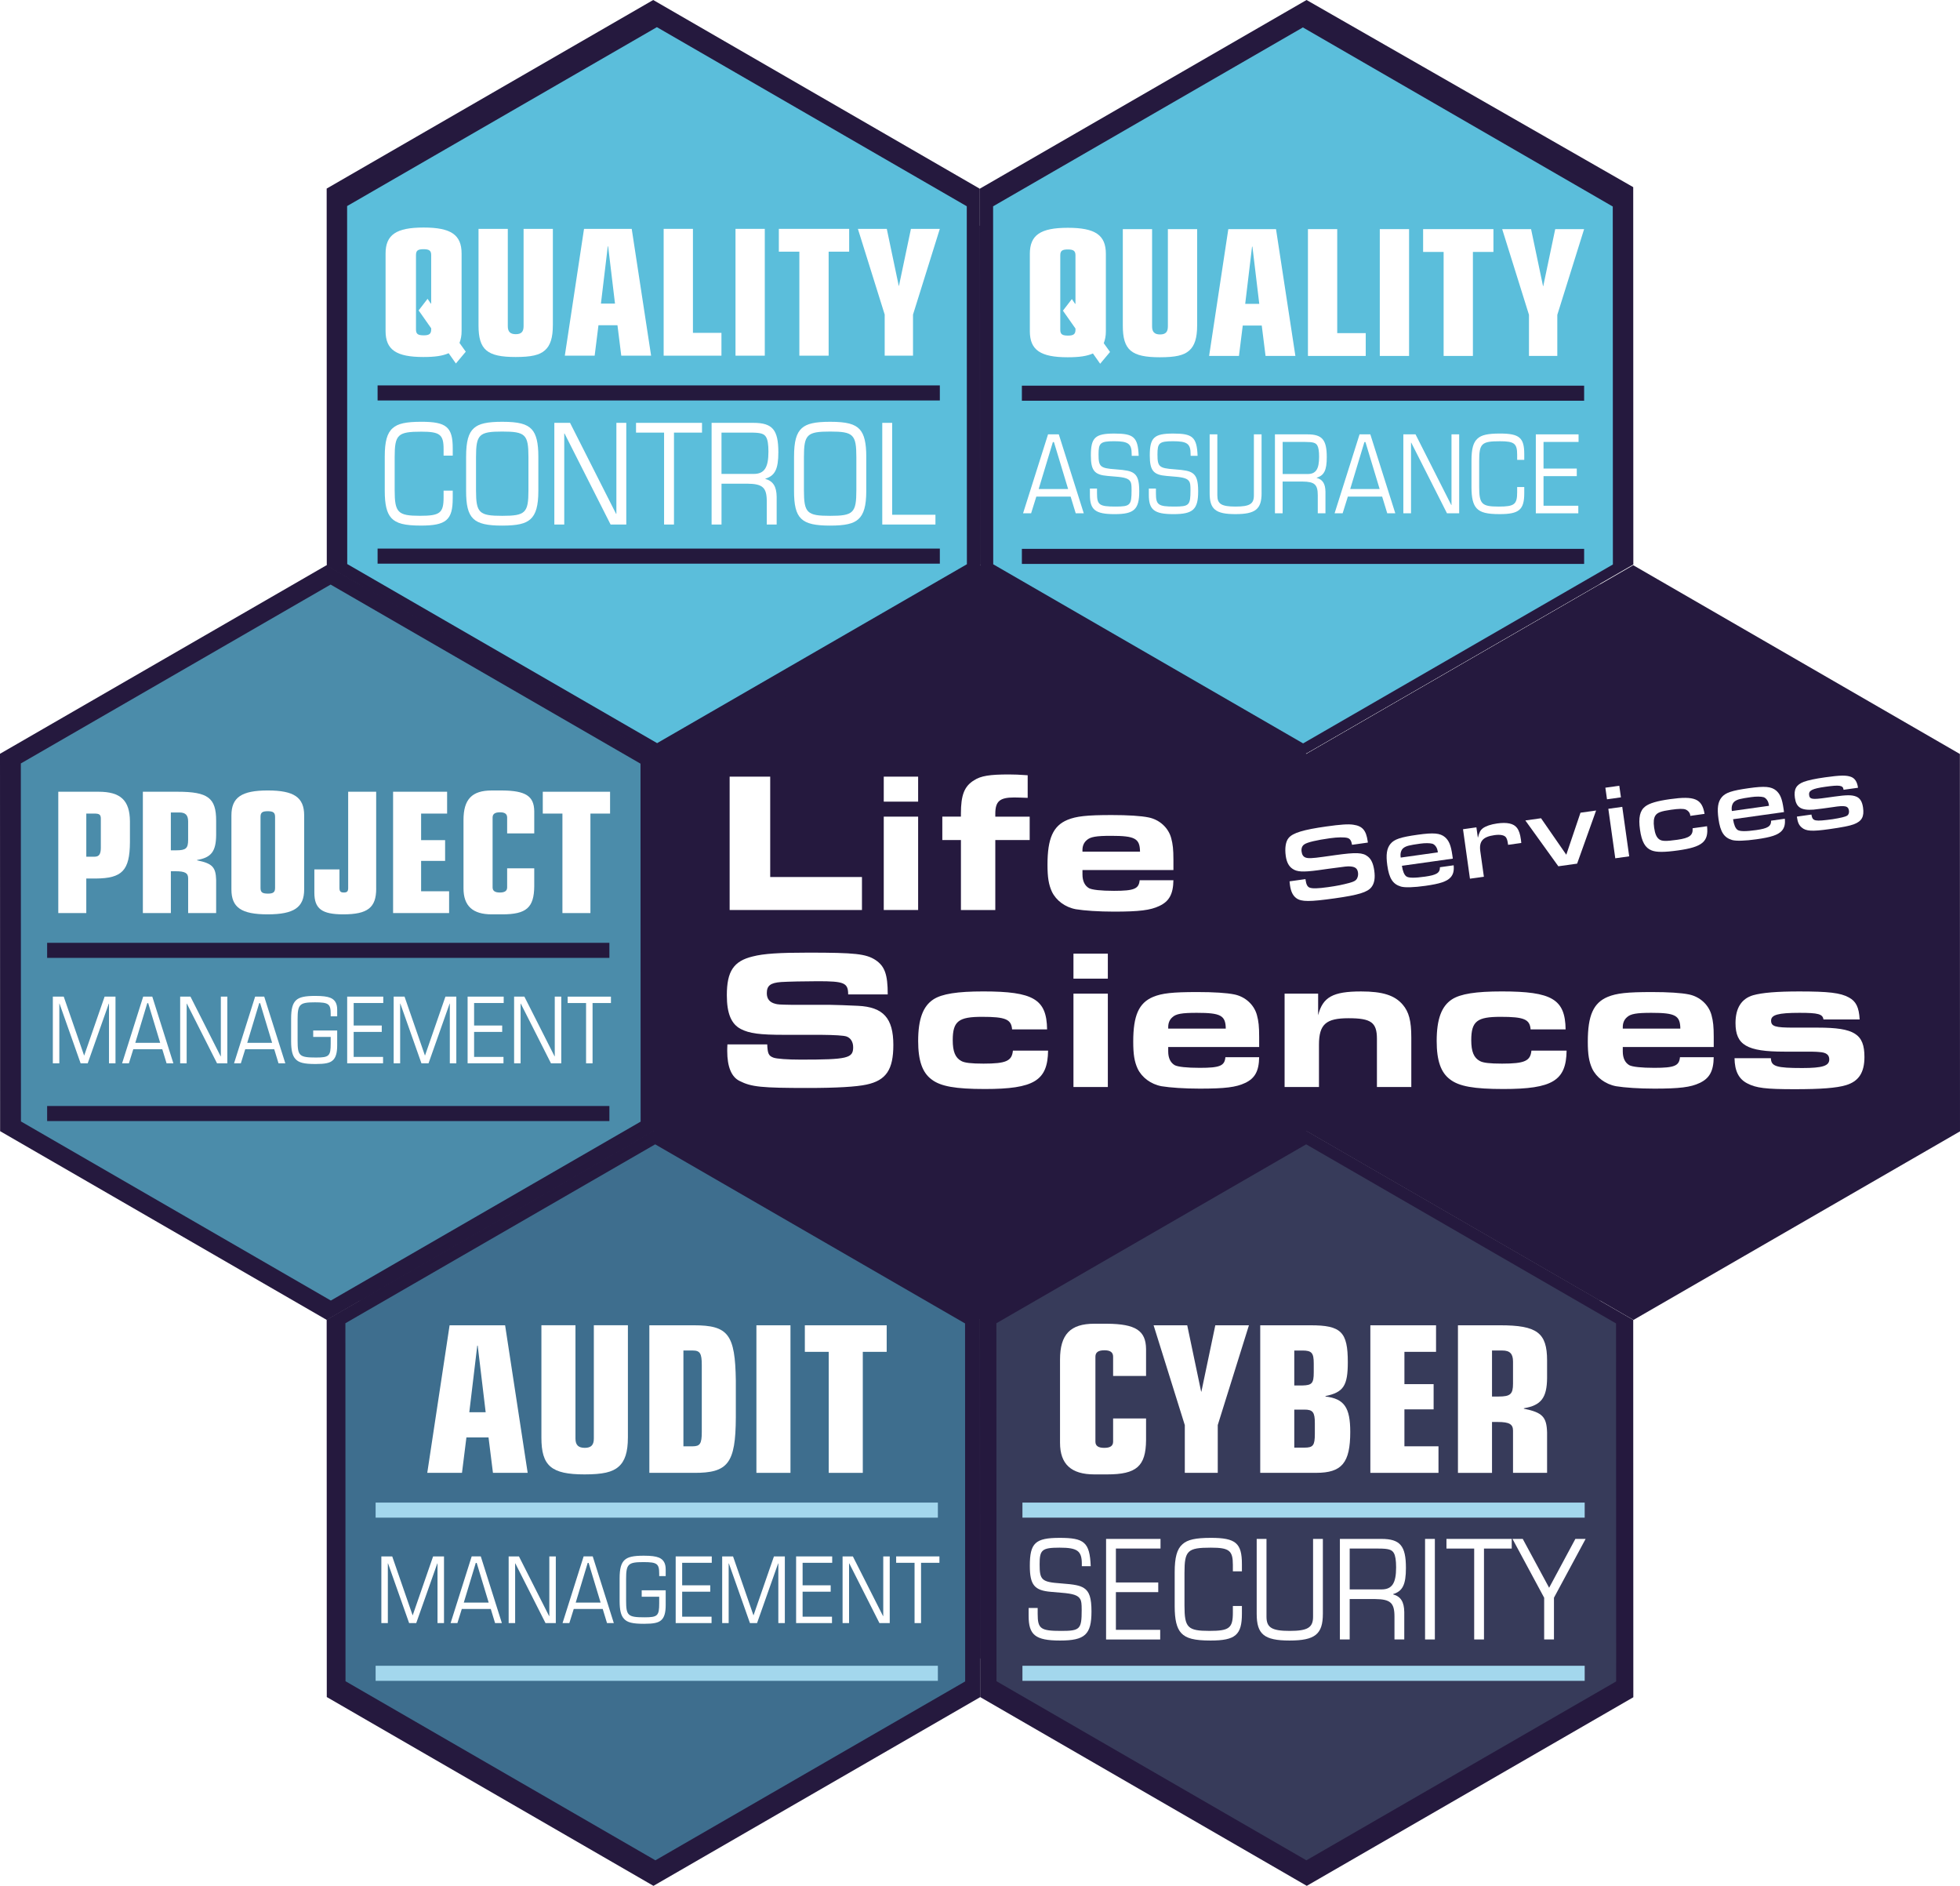 <?xml version="1.0" encoding="UTF-8"?>
<svg id="Calque_2" data-name="Calque 2" xmlns="http://www.w3.org/2000/svg" xmlns:xlink="http://www.w3.org/1999/xlink" viewBox="0 0 1196.22 1150.67">
  <defs>
    <style>
      .cls-1 {
        fill: #373b5a;
      }

      .cls-2 {
        filter: url(#drop-shadow-9);
      }

      .cls-3 {
        filter: url(#drop-shadow-2);
      }

      .cls-4 {
        fill: #4b8caa;
      }

      .cls-5 {
        filter: url(#drop-shadow-6);
      }

      .cls-6 {
        filter: url(#drop-shadow-5);
      }

      .cls-7 {
        fill: #3e6e8e;
      }

      .cls-8 {
        fill: #fff;
      }

      .cls-9 {
        fill: #25193e;
      }

      .cls-10 {
        filter: url(#drop-shadow-8);
      }

      .cls-11 {
        filter: url(#drop-shadow-4);
      }

      .cls-12 {
        filter: url(#drop-shadow-7);
      }

      .cls-13 {
        filter: url(#drop-shadow-1);
      }

      .cls-14 {
        fill: #24193d;
      }

      .cls-15 {
        filter: url(#drop-shadow-10);
      }

      .cls-16 {
        fill: #a3d7ed;
      }

      .cls-17 {
        filter: url(#drop-shadow-3);
      }

      .cls-18 {
        fill: #5bbedb;
      }
    </style>
    <filter id="drop-shadow-1" x="611.33" y="121.82" width="372.72" height="117.36" filterUnits="userSpaceOnUse">
      <feOffset dx="0" dy="0"/>
      <feGaussianBlur result="blur" stdDeviation="5.67"/>
      <feFlood flood-color="#24193d" flood-opacity=".75"/>
      <feComposite in2="blur" operator="in"/>
      <feComposite in="SourceGraphic"/>
    </filter>
    <filter id="drop-shadow-2" x="607.25" y="247.34" width="373.44" height="83.52" filterUnits="userSpaceOnUse">
      <feOffset dx="0" dy="0"/>
      <feGaussianBlur result="blur-2" stdDeviation="5.67"/>
      <feFlood flood-color="#24193d" flood-opacity=".75"/>
      <feComposite in2="blur-2" operator="in"/>
      <feComposite in="SourceGraphic"/>
    </filter>
    <filter id="drop-shadow-3" x="218.21" y="121.58" width="372.48" height="117.36" filterUnits="userSpaceOnUse">
      <feOffset dx="0" dy="0"/>
      <feGaussianBlur result="blur-3" stdDeviation="5.67"/>
      <feFlood flood-color="#24193d" flood-opacity=".75"/>
      <feComposite in2="blur-3" operator="in"/>
      <feComposite in="SourceGraphic"/>
    </filter>
    <filter id="drop-shadow-4" x="217.73" y="240.14" width="370.32" height="97.68" filterUnits="userSpaceOnUse">
      <feOffset dx="0" dy="0"/>
      <feGaussianBlur result="blur-4" stdDeviation="5.67"/>
      <feFlood flood-color="#24193d" flood-opacity=".75"/>
      <feComposite in2="blur-4" operator="in"/>
      <feComposite in="SourceGraphic"/>
    </filter>
    <filter id="drop-shadow-5" x="15.17" y="590.54" width="374.88" height="75.84" filterUnits="userSpaceOnUse">
      <feOffset dx="0" dy="0"/>
      <feGaussianBlur result="blur-5" stdDeviation="5.67"/>
      <feFlood flood-color="#24193d" flood-opacity=".75"/>
      <feComposite in2="blur-5" operator="in"/>
      <feComposite in="SourceGraphic"/>
    </filter>
    <filter id="drop-shadow-6" x="18.53" y="465.26" width="371.04" height="109.92" filterUnits="userSpaceOnUse">
      <feOffset dx="0" dy="0"/>
      <feGaussianBlur result="blur-6" stdDeviation="5.67"/>
      <feFlood flood-color="#24193d" flood-opacity=".75"/>
      <feComposite in2="blur-6" operator="in"/>
      <feComposite in="SourceGraphic"/>
    </filter>
    <filter id="drop-shadow-7" x="215.57" y="932.06" width="374.88" height="75.84" filterUnits="userSpaceOnUse">
      <feOffset dx="0" dy="0"/>
      <feGaussianBlur result="blur-7" stdDeviation="5.67"/>
      <feFlood flood-color="#24193d" flood-opacity=".75"/>
      <feComposite in2="blur-7" operator="in"/>
      <feComposite in="SourceGraphic"/>
    </filter>
    <filter id="drop-shadow-8" x="243.65" y="791.42" width="314.64" height="125.28" filterUnits="userSpaceOnUse">
      <feOffset dx="0" dy="0"/>
      <feGaussianBlur result="blur-8" stdDeviation="5.67"/>
      <feFlood flood-color="#24193d" flood-opacity=".75"/>
      <feComposite in2="blur-8" operator="in"/>
      <feComposite in="SourceGraphic"/>
    </filter>
    <filter id="drop-shadow-9" x="629.81" y="790.46" width="331.68" height="126.24" filterUnits="userSpaceOnUse">
      <feOffset dx="0" dy="0"/>
      <feGaussianBlur result="blur-9" stdDeviation="5.67"/>
      <feFlood flood-color="#24193d" flood-opacity=".75"/>
      <feComposite in2="blur-9" operator="in"/>
      <feComposite in="SourceGraphic"/>
    </filter>
    <filter id="drop-shadow-10" x="610.61" y="921.26" width="374.4" height="96.96" filterUnits="userSpaceOnUse">
      <feOffset dx="0" dy="0"/>
      <feGaussianBlur result="blur-10" stdDeviation="5.67"/>
      <feFlood flood-color="#24193d" flood-opacity=".75"/>
      <feComposite in2="blur-10" operator="in"/>
      <feComposite in="SourceGraphic"/>
    </filter>
  </defs>
  <g id="COMBO_-_round" data-name="COMBO - round">
    <g id="tiles_-_contour" data-name="tiles - contour">
      <polygon class="cls-9" points="598.04 344.87 398.74 459.93 398.81 690.19 598.18 805.38 797.48 690.31 797.41 460.06 598.04 344.87"/>
      <polygon class="cls-9" points="199.3 344.87 0 459.93 .07 690.19 199.44 805.38 398.74 690.31 398.67 460.06 199.3 344.87"/>
      <polygon class="cls-9" points="797.41 0 598.11 115.06 598.18 344.32 797.55 459.51 996.85 344.44 996.78 114.19 797.41 0"/>
      <polygon class="cls-9" points="398.67 0 199.37 115.06 199.44 345.32 398.81 460.51 598.11 345.45 598.04 115.19 398.67 0"/>
      <polygon class="cls-9" points="797.41 690.16 598.11 805.22 598.18 1035.47 797.55 1150.67 996.85 1035.6 996.78 805.35 797.41 690.16"/>
      <polygon class="cls-9" points="398.67 690.16 199.37 805.22 199.44 1035.47 398.81 1150.67 598.11 1035.6 598.04 805.35 398.67 690.16"/>
      <polygon class="cls-9" points="996.78 344.87 797.48 459.93 797.55 690.19 996.92 805.38 1196.22 690.31 1196.15 460.06 996.78 344.87"/>
    </g>
    <g id="tiles">
      <polygon class="cls-9" points="598.04 356.68 408.98 465.83 409.05 684.26 598.18 793.54 787.24 684.38 787.17 465.96 598.04 356.68"/>
      <polygon class="cls-9" points="219.78 356.68 30.72 465.83 30.79 684.26 219.92 793.54 408.98 684.38 408.91 465.96 219.78 356.68"/>
      <polygon class="cls-9" points="787.17 28.57 598.11 137.73 598.18 356.16 787.31 465.43 976.37 356.28 976.3 137.85 787.17 28.57"/>
      <polygon class="cls-9" points="408.91 28.57 219.85 137.73 219.92 356.16 409.05 465.43 598.11 356.28 598.04 137.85 408.91 28.57"/>
      <polygon class="cls-9" points="787.17 684.23 598.11 793.39 598.18 1011.82 787.31 1121.09 976.37 1011.94 976.3 793.51 787.17 684.23"/>
      <polygon class="cls-9" points="408.91 684.23 219.85 793.39 219.92 1011.82 409.05 1121.09 598.11 1011.94 598.04 793.51 408.91 684.23"/>
      <polygon class="cls-9" points="976.3 356.68 787.24 465.83 787.31 684.26 976.44 793.54 1165.5 684.38 1165.43 465.96 976.3 356.68"/>
    </g>
    <g id="Life_Sciences_Services_VECTOR" data-name="Life Sciences Services VECTOR">
      <g>
        <path class="cls-8" d="M445.31,473.88h24.76v61.24h56v20.13h-80.76v-81.37Z"/>
        <path class="cls-8" d="M539.37,473.88h20.98v15.25h-20.98v-15.25ZM539.37,498.28h20.98v56.97h-20.98v-56.97Z"/>
        <path class="cls-8" d="M586.46,512.55h-11.35v-14.27h11.35v-1.83c0-11.35,2.07-16.71,8.05-20.37,4.15-2.68,9.52-3.54,21.23-3.54,3.42,0,6.22.12,11.47.49v13.79c-3.78-.12-5.98-.24-8.17-.24-8.91,0-11.59,2.32-11.59,10v1.71h20.98v14.27h-20.98v42.7h-20.98v-42.7Z"/>
        <path class="cls-8" d="M716.15,537.08c-.12,8.42-2.56,12.93-8.66,15.74-5.37,2.56-12.2,3.42-27.57,3.42-9.39,0-18.18-.61-23.3-1.46-6.59-1.22-12.08-5.37-14.64-10.74-1.95-4.27-2.68-8.66-2.68-16.47,0-15.98,3.42-23.67,12.2-27.33,5.37-2.2,11.71-2.93,26.96-2.93,9.88,0,17.93.49,22.57,1.46,6.59,1.34,12.08,6.22,13.79,12.69.98,3.66,1.34,6.83,1.34,13.18v6.22h-55.51v2.68c0,4.15,1.46,6.95,4.03,8.42,1.95.98,7.2,1.59,15.25,1.59,12.32,0,15.13-1.22,15.62-6.47h20.62ZM695.77,519.63c-.12-8.05-3.05-9.64-17.69-9.64-9.03,0-12.69.61-14.88,2.68-1.71,1.46-2.56,3.54-2.56,5.98v.98h35.13Z"/>
        <path class="cls-8" d="M468.25,637.27c.24,5.61.85,6.95,3.78,8.05,1.83.73,8.78,1.22,16.59,1.22,28.67,0,32.08-.85,32.08-7.56,0-3.29-1.59-5.73-4.15-6.59q-2.68-.85-15.49-.98h-22.45c-15.01,0-21.23-.85-26.47-3.54-5.86-3.05-8.54-9.52-8.54-20.62,0-14.64,4.15-20.86,15.86-23.67,6.59-1.71,16.1-2.32,33.91-2.32,28.55,0,35.13.73,40.99,4.51,5.61,3.78,7.44,8.78,7.44,20.98h-24.15c0-7.08-2.44-8.05-18.42-8.05-7.93,0-18.54.24-22.45.49-6.59.49-8.78,2.2-8.78,6.83,0,3.42,1.71,5.61,5.25,6.47,1.46.37,1.95.49,10,.61h23.06c2.2,0,13.17.37,17.32.61,15.49.73,21.59,7.56,21.59,23.91,0,15.01-4.39,21.59-16.35,24.15-6.1,1.34-18.18,2.07-35.87,2.07-28.18,0-34.4-.61-41.6-4.27-5-2.44-7.56-8.66-7.56-18.3,0-.73,0-2.32.12-4.03h24.28Z"/>
        <path class="cls-8" d="M617.7,628.12c-.49-6.22-4.03-7.69-18.3-7.69s-17.93,2.56-17.93,14.27c0,6.95,1.59,10.74,5.25,12.69,1.95,1.1,5.98,1.59,13.54,1.59,13.79,0,17.32-1.59,17.93-7.93h21.47c-.24,18.3-8.54,23.42-38.55,23.42-17.93,0-27.08-1.59-32.57-5.86-5.61-4.15-8.17-11.47-8.17-23.42,0-13.3,2.93-21.23,9.27-25.38,5.25-3.42,14.64-4.88,30.5-4.88,30.62,0,38.67,4.76,38.92,23.18h-21.35Z"/>
        <path class="cls-8" d="M655.15,581.88h20.98v15.25h-20.98v-15.25ZM655.15,606.28h20.98v56.97h-20.98v-56.97Z"/>
        <path class="cls-8" d="M768.48,645.08c-.12,8.42-2.56,12.93-8.66,15.74-5.37,2.56-12.2,3.42-27.57,3.42-9.39,0-18.18-.61-23.3-1.46-6.59-1.22-12.08-5.37-14.64-10.74-1.95-4.27-2.68-8.66-2.68-16.47,0-15.98,3.42-23.67,12.2-27.33,5.37-2.2,11.71-2.93,26.96-2.93,9.88,0,17.93.49,22.57,1.46,6.59,1.34,12.08,6.22,13.79,12.69.98,3.66,1.34,6.83,1.34,13.18v6.22h-55.51v2.68c0,4.15,1.46,6.95,4.03,8.42,1.95.98,7.2,1.59,15.25,1.59,12.32,0,15.13-1.22,15.62-6.47h20.62ZM748.11,627.63c-.12-8.05-3.05-9.64-17.69-9.64-9.03,0-12.69.61-14.88,2.68-1.71,1.46-2.56,3.54-2.56,5.98v.98h35.13Z"/>
        <path class="cls-8" d="M783.98,606.28h20.5v13.18c2.81-11.1,9.03-14.52,26.23-14.52,13.05,0,20.5,2.32,25.38,8.05,3.78,4.39,5.25,9.88,5.25,20.01v30.25h-20.98v-29.4c0-10-3.54-12.57-17.32-12.57s-18.05,3.66-18.05,16.23v25.74h-20.98v-56.97Z"/>
        <path class="cls-8" d="M934.16,628.12c-.49-6.22-4.03-7.69-18.3-7.69s-17.93,2.56-17.93,14.27c0,6.95,1.59,10.74,5.25,12.69,1.95,1.1,5.98,1.59,13.54,1.59,13.79,0,17.32-1.59,17.93-7.93h21.47c-.24,18.3-8.54,23.42-38.55,23.42-17.93,0-27.08-1.59-32.57-5.86-5.61-4.15-8.17-11.47-8.17-23.42,0-13.3,2.93-21.23,9.27-25.38,5.25-3.42,14.64-4.88,30.5-4.88,30.62,0,38.67,4.76,38.92,23.18h-21.35Z"/>
        <path class="cls-8" d="M1045.91,645.08c-.12,8.42-2.56,12.93-8.66,15.74-5.37,2.56-12.2,3.42-27.57,3.42-9.39,0-18.18-.61-23.3-1.46-6.59-1.22-12.08-5.37-14.64-10.74-1.95-4.27-2.68-8.66-2.68-16.47,0-15.98,3.42-23.67,12.2-27.33,5.37-2.2,11.71-2.93,26.96-2.93,9.88,0,17.93.49,22.57,1.46,6.59,1.34,12.08,6.22,13.79,12.69.98,3.66,1.34,6.83,1.34,13.18v6.22h-55.51v2.68c0,4.15,1.46,6.95,4.03,8.42,1.95.98,7.2,1.59,15.25,1.59,12.32,0,15.13-1.22,15.62-6.47h20.62ZM1025.54,627.63c-.12-8.05-3.05-9.64-17.69-9.64-9.03,0-12.69.61-14.88,2.68-1.71,1.46-2.56,3.54-2.56,5.98v.98h35.13Z"/>
        <path class="cls-8" d="M1080.81,645.69c.12,5,3.42,5.98,19.15,5.98,12.44,0,16.47-1.34,16.47-5.25,0-2.81-1.83-4.27-6.1-4.51-2.07-.24-5-.24-10.86-.24h-10.49c-22.81,0-29.77-4.03-29.77-17.45,0-9.15,3.66-14.88,10.74-16.96,5.61-1.59,14.76-2.32,28.18-2.32,17.93,0,25.13.85,30.25,3.66,4.39,2.32,6.22,6.1,6.59,13.42h-22.08c-.49-3.29-3.17-4.03-14.64-4.03-13.05,0-17.32,1.22-17.32,4.76s2.56,4.27,13.79,4.27h14.76c22.32,0,28.42,3.9,28.42,17.93,0,9.52-3.54,14.88-11.34,17.2-5.73,1.71-15.25,2.44-31.23,2.44-17.69,0-23.54-.73-28.91-3.54-5.25-2.68-7.69-7.56-7.81-15.37h22.2Z"/>
      </g>
      <g>
        <path class="cls-8" d="M796.75,536.41l.06.45c.39,2.77,1.11,4.18,2.43,4.71,1.67.68,5.07.6,11.38-.29,5.34-.75,8.66-1.41,13.22-2.65,2.4-.67,3.56-1.29,4.21-2.3.69-1.15.96-2.5.77-3.85-.35-2.51-1.62-3.58-4.67-3.81-1.86-.13-1.92-.12-13.65,1.46l-6.18.87c-9.08,1.21-12.72,1-15.41-.85-2.31-1.51-3.66-4.08-4.19-7.88-.67-4.76-.06-8.85,1.74-10.95,2.52-3.11,8.94-5.06,23.1-7.05,8.62-1.21,13.3-1.54,16.39-1.06,5.56.79,7.83,3.43,8.77,10.06l.12.84-9.66,1.36c-.42-2.5-1.24-3.7-2.68-4.15-1.92-.58-6.11-.52-10.88.15-8.11,1.14-13.7,2.45-15.5,3.69-1.45.92-2.01,2.51-1.73,4.51.26,1.87,1.01,3.01,2.33,3.54,1.6.63,4.08.54,10.84-.41l7.27-1.02c12.87-1.81,16.9-1.65,20.01.86,2.06,1.61,3.3,4.33,3.9,8.58.63,4.51.1,7.73-1.73,10.09-2.45,3.1-7.86,4.78-22.34,6.82-15.45,2.17-20.38,2.14-23.44-.05-2.19-1.59-3.39-4.05-3.96-8.11-.05-.39-.19-1.35-.24-2.2l9.72-1.37Z"/>
        <path class="cls-8" d="M855.6,528.27c.55,3.47,1.44,5.57,2.75,6.51,1.45.98,5.06.99,11.37.11,7.08-1,9.13-2.27,9.1-5.74l8.37-1.18c.33,3.3-.26,5.62-1.91,7.42-2.34,2.5-6.48,3.86-15.43,5.12-6.89.97-12.38,1.15-14.84.44-4.93-1.47-7.19-4.9-8.32-12.94-.91-6.5-.33-10.33,1.9-13.07,2.35-2.89,6.18-4.15,16.67-5.62,9.72-1.37,13.64-1,16.62,1.47,2.47,2.15,3.66,5,4.52,11.12l.28,2-31.09,4.37ZM877.55,520.07c-.24-1.74-.57-2.68-1.31-3.69-.57-.77-1.3-1.33-1.99-1.56-1.57-.44-4.47-.49-7.62-.04-6.5.91-8.34,1.37-10.01,2.59-1.43,1.05-2.11,3.19-1.79,5.5l.05.39,22.66-3.18Z"/>
        <path class="cls-8" d="M892.9,505.96l8.17-1.15.9,6.37c.9-3.41,1.52-4.61,2.94-5.73,1.84-1.38,4.91-2.46,8.83-3.01,6.05-.85,10.05.03,12.05,2.64,1.28,1.66,1.97,3.73,2.47,7.33.05.32.15,1.09.21,1.94l-8.05,1.13c-.37-2.64-.63-3.52-1.29-4.54-.98-1.37-3.48-1.88-7.02-1.38-7.14,1-9.51,3.77-8.65,9.88l2.18,15.51-8.5,1.19-4.24-30.19Z"/>
        <path class="cls-8" d="M940.53,499.27l15.4,22.25,8.67-25.64,9.53-1.34-11.59,32.42-11.46,1.61-20.14-27.96,9.59-1.35Z"/>
        <path class="cls-8" d="M979.78,480.62l8.5-1.19,1,7.08-8.5,1.19-1-7.08ZM981.59,493.5l8.5-1.19,4.24,30.19-8.5,1.19-4.24-30.19Z"/>
        <path class="cls-8" d="M1041.84,504.13c1.06,9.43-2.88,12.68-17.62,14.75-8.43,1.18-13.16,1.19-16.14.04-4.02-1.54-6.13-5.31-7.17-12.71-1.03-7.34-.07-11.67,3.26-14.18,2.55-1.93,7.09-3.29,15-4.41,15.13-2.13,19.59-.26,21.15,8.97l-8.69,1.22-.04-.26c-.08-1.5-1.27-2.97-2.8-3.61-1.46-.58-4.15-.53-8.91.14-6.12.86-8.42,1.71-9.6,3.58-.97,1.51-1.23,3.85-.74,7.33.53,3.8,1.5,6.02,3.17,7.17,1.61,1.15,4.04,1.21,10.99.23,7.47-1.05,9.66-2.74,9.32-7.02l8.82-1.24Z"/>
        <path class="cls-8" d="M1057.71,499.87c.55,3.47,1.44,5.57,2.75,6.5,1.45.98,5.06,1,11.37.11,7.08-1,9.13-2.27,9.11-5.74l8.37-1.18c.33,3.3-.26,5.62-1.91,7.42-2.34,2.5-6.48,3.87-15.43,5.12-6.89.97-12.38,1.15-14.84.44-4.93-1.47-7.19-4.9-8.32-12.94-.91-6.5-.33-10.32,1.91-13.07,2.35-2.89,6.18-4.15,16.67-5.63,9.72-1.37,13.64-1,16.62,1.47,2.47,2.15,3.66,5,4.52,11.12l.28,2-31.09,4.37ZM1079.66,491.66c-.24-1.74-.57-2.68-1.31-3.69-.57-.77-1.3-1.33-1.99-1.56-1.57-.44-4.47-.49-7.62-.04-6.5.91-8.34,1.37-10.01,2.59-1.43,1.05-2.11,3.19-1.79,5.5l.05.39,22.66-3.18Z"/>
        <path class="cls-8" d="M1125.12,481.66c-.35-2.51-2.43-2.81-11.12-1.59-8.05,1.13-10.25,2.29-9.86,5.06.36,2.58,1.84,2.83,10.34,1.63l4.7-.66c7.85-1.1,10.93-1.14,13.64-.08,2.36.92,3.72,3.09,4.23,6.76.78,5.54-.74,8.31-5.66,10.18-2.49.94-7.16,1.86-15.07,2.97-10.36,1.46-14.07,1.25-16.68-1-1.71-1.4-2.48-3.13-2.93-6.35l-.04-.32,8.88-1.25.04.32c.73,3.77,1.94,3.99,12.89,2.52q7.32-1.16,8.89-2.17c.84-.58,1.26-1.75,1.09-2.98-.42-2.96-2.25-3.42-9.83-2.23-2.95.48-10.18,1.37-11.86,1.54-7.54.54-10.49-1.35-11.32-7.21-.73-5.21.78-7.99,5.45-9.76,2.62-.96,6.83-1.88,12.94-2.74,9.33-1.31,13-1.37,15.91-.27,2.29.86,3.71,3.02,4.19,6.44l.03.19-8.82,1.24-.04-.26Z"/>
      </g>
    </g>
    <g id="QA">
      <polygon class="cls-18" points="795.17 16.73 606.11 125.88 606.18 344.31 795.31 453.59 984.37 344.43 984.3 126.01 795.17 16.73"/>
      <rect class="cls-14" x="623.67" y="334.89" width="343.15" height="9.19"/>
      <rect class="cls-14" x="623.67" y="235.32" width="343.15" height="9.19"/>
      <g id="QUALITY_VECTOR_" data-name="QUALITY (VECTOR)" class="cls-13">
        <path class="cls-8" d="M667.05,215.67c-3.71,1.62-8.24,2.32-15.43,2.32-16.59,0-23.09-4.41-23.09-15.89v-47.22c0-11.49,6.5-15.89,23.2-15.89s23.2,4.41,23.2,15.89v47.22c0,3.02-.46,5.1-1.28,7.31l3.83,5.34-6.03,7.19-4.41-6.26ZM656.38,155.81c0-2.67-1.16-3.6-4.64-3.6s-4.64.81-4.64,3.6v45.36c0,2.78,1.16,3.6,4.76,3.6,3.36,0,4.52-.93,4.52-3.6v-.7l-7.66-10.91,5.45-7.08,1.97,2.9h.23v-29.58Z"/>
        <path class="cls-8" d="M730.63,198.73c0,7.42-1.51,12.3-4.87,15.2-3.25,2.9-8.35,4.06-17.87,4.06-17.4,0-22.62-4.41-22.62-19.26v-58.93h17.87v59.4c0,3.36,1.51,4.87,4.87,4.87s4.76-1.51,4.76-4.87v-59.4h17.87v58.93Z"/>
        <path class="cls-8" d="M749.65,139.8h29.12l11.83,77.38h-18.21l-2.32-18.56h-11.6l-2.32,18.56h-18.21l11.72-77.38ZM764.38,150.47h-.23l-4.18,34.92h8.58l-4.18-34.92Z"/>
        <path class="cls-8" d="M798.26,139.8h17.87v63.46h17.4v13.92h-35.27v-77.38Z"/>
        <path class="cls-8" d="M842.11,139.8h17.87v77.38h-17.87v-77.38Z"/>
        <path class="cls-8" d="M881.08,153.72h-12.53v-13.92h42.92v13.92h-12.53v63.46h-17.87v-63.46Z"/>
        <path class="cls-8" d="M933.17,192.12l-16.36-52.32h17.63l7.31,34.8h.12l7.31-34.8h17.63l-16.36,52.32v25.06h-17.29v-25.06Z"/>
      </g>
      <g id="ASSURANCE_VECTOR_" data-name="ASSURANCE (VECTOR)" class="cls-3">
        <path class="cls-8" d="M653.42,303.02h-20.94l-3.18,10.18h-4.91l15.24-48.17h6.57l15.24,48.17h-4.91l-3.11-10.18ZM643.24,269.73h-.65l-8.67,28.67h17.98l-8.67-28.67Z"/>
        <path class="cls-8" d="M690.68,277.02c0-6.28-2.09-7.8-10.69-7.8s-9.53,1.16-9.53,8.09c0,7.44,1.01,8.38,10.18,9.03,6.79.51,9.1,1.01,11.05,2.24,2.6,1.66,3.61,4.77,3.61,11.19,0,11.05-3.11,13.94-15.02,13.94s-15.09-2.67-15.09-11.84v-3.76h4.33v2.82c0,7.15,1.37,8.16,11.27,8.16,9.03,0,9.82-.79,9.82-9.97,0-3.03-.14-4.33-.72-5.27-1.01-1.81-3.39-2.6-8.96-3.03l-4.98-.43c-8.02-.65-10.18-3.32-10.18-12.49,0-10.91,2.6-13.36,14.3-13.36s14.44,2.02,14.88,13.58h-4.26v-1.08Z"/>
        <path class="cls-8" d="M726.64,277.02c0-6.28-2.09-7.8-10.69-7.8s-9.53,1.16-9.53,8.09c0,7.44,1.01,8.38,10.18,9.03,6.79.51,9.1,1.01,11.05,2.24,2.6,1.66,3.61,4.77,3.61,11.19,0,11.05-3.11,13.94-15.02,13.94s-15.09-2.67-15.09-11.84v-3.76h4.33v2.82c0,7.15,1.37,8.16,11.27,8.16,9.03,0,9.82-.79,9.82-9.97,0-3.03-.14-4.33-.72-5.27-1.01-1.81-3.39-2.6-8.96-3.03l-4.98-.43c-8.02-.65-10.18-3.32-10.18-12.49,0-10.91,2.6-13.36,14.3-13.36s14.44,2.02,14.88,13.58h-4.26v-1.08Z"/>
        <path class="cls-8" d="M769.97,300.92c0,9.75-3.76,12.78-15.96,12.78s-15.74-3.03-15.74-12.78v-35.89h4.69v37.27c0,5.2,2.53,6.79,11.12,6.79s11.19-1.59,11.19-6.79v-37.27h4.69v35.89Z"/>
        <path class="cls-8" d="M778.12,265.03h19.86c9.03,0,11.77,3.32,11.77,13.94,0,7.94-1.59,11.12-6.14,12.49v.14c3.68,1.01,5.27,3.61,5.34,8.45v13.14h-4.69v-10.98c0-6.57-1.95-8.31-9.24-8.38h-12.21v19.35h-4.69v-48.17ZM782.82,289.23h15.24c5.06,0,7.01-2.96,7.01-10.54,0-3.39-.36-5.63-1.08-6.86-.94-1.66-2.6-2.17-7.37-2.17h-13.79v19.57Z"/>
        <path class="cls-8" d="M843.55,303.02h-20.94l-3.18,10.18h-4.91l15.24-48.17h6.57l15.24,48.17h-4.91l-3.11-10.18ZM833.37,269.73h-.65l-8.67,28.67h17.98l-8.67-28.67Z"/>
        <path class="cls-8" d="M856.48,265.03h7.44l21.81,43.12h.14v-43.12h4.69v48.17h-7.44l-21.81-43.12h-.14v43.12h-4.69v-48.17Z"/>
        <path class="cls-8" d="M930.28,300.85c0,10.18-3.11,12.85-15.02,12.85-7.8,0-11.7-1.01-14.08-3.61-2.17-2.38-3.11-6.36-3.11-12.85v-16.25c0-7.08,1.08-11.12,3.75-13.43,2.38-2.17,6.21-3.03,13.65-3.03,11.84,0,14.81,2.53,14.81,12.57v3.47h-4.33v-3.11c0-6.86-1.73-8.23-10.54-8.23-11.19,0-12.64,1.37-12.64,12.06v15.67c0,10.62,1.52,12.13,11.99,12.13,9.46,0,11.19-1.3,11.19-8.74v-3.18h4.33v3.68Z"/>
        <path class="cls-8" d="M937.35,265.03h26.07v4.62h-21.38v16.25h20.29v4.62h-20.29v18.06h21.23v4.62h-25.93v-48.17Z"/>
      </g>
    </g>
    <g id="QC">
      <polygon class="cls-18" points="400.91 16.57 211.85 125.73 211.92 344.16 401.05 453.43 590.11 344.28 590.04 125.85 400.91 16.57"/>
      <rect class="cls-14" x="230.45" y="334.73" width="343.15" height="9.19"/>
      <rect class="cls-14" x="230.45" y="235.16" width="343.15" height="9.19"/>
      <g id="QUALITY_VECTOR_-2" data-name="QUALITY (VECTOR)" class="cls-17">
        <path class="cls-8" d="M273.84,215.51c-3.71,1.62-8.24,2.32-15.43,2.32-16.59,0-23.09-4.41-23.09-15.89v-47.22c0-11.49,6.5-15.89,23.2-15.89s23.2,4.41,23.2,15.89v47.22c0,3.02-.46,5.1-1.28,7.31l3.83,5.34-6.03,7.19-4.41-6.26ZM263.16,155.65c0-2.67-1.16-3.6-4.64-3.6s-4.64.81-4.64,3.6v45.36c0,2.78,1.16,3.6,4.76,3.6,3.36,0,4.52-.93,4.52-3.6v-.7l-7.66-10.91,5.45-7.08,1.97,2.9h.23v-29.58Z"/>
        <path class="cls-8" d="M337.41,198.57c0,7.42-1.51,12.3-4.87,15.2-3.25,2.9-8.35,4.06-17.87,4.06-17.4,0-22.62-4.41-22.62-19.26v-58.93h17.87v59.4c0,3.36,1.51,4.87,4.87,4.87s4.76-1.51,4.76-4.87v-59.4h17.87v58.93Z"/>
        <path class="cls-8" d="M356.43,139.64h29.12l11.83,77.38h-18.21l-2.32-18.56h-11.6l-2.32,18.56h-18.21l11.72-77.38ZM371.17,150.31h-.23l-4.18,34.92h8.58l-4.18-34.92Z"/>
        <path class="cls-8" d="M405.04,139.64h17.87v63.46h17.4v13.92h-35.27v-77.38Z"/>
        <path class="cls-8" d="M448.89,139.64h17.87v77.38h-17.87v-77.38Z"/>
        <path class="cls-8" d="M487.87,153.56h-12.53v-13.92h42.92v13.92h-12.53v63.46h-17.87v-63.46Z"/>
        <path class="cls-8" d="M539.95,191.96l-16.36-52.32h17.63l7.31,34.8h.12l7.31-34.8h17.63l-16.36,52.32v25.06h-17.29v-25.06Z"/>
      </g>
      <g id="CONTROL_VECTOR_" data-name="CONTROL (VECTOR)" class="cls-11">
        <path class="cls-8" d="M276.3,304.14c0,13.11-4,16.55-19.34,16.55-10.04,0-15.07-1.3-18.14-4.65-2.79-3.07-4-8.18-4-16.55v-20.93c0-9.11,1.4-14.32,4.84-17.3,3.07-2.79,8-3.91,17.58-3.91,15.25,0,19.07,3.25,19.07,16.18v4.46h-5.58v-4c0-8.84-2.23-10.6-13.58-10.6-14.42,0-16.28,1.77-16.28,15.53v20.18c0,13.67,1.95,15.62,15.44,15.62,12.18,0,14.42-1.67,14.42-11.25v-4.09h5.58v4.74Z"/>
        <path class="cls-8" d="M284.48,278.57c0-9.11,1.4-14.32,4.74-17.3,3.07-2.79,8.09-3.91,17.3-3.91,9.95,0,14.97,1.3,18.04,4.65,2.79,3.07,4,8.28,4,16.55v20.93c0,9.11-1.49,14.32-4.84,17.3-3.07,2.79-8,3.91-17.3,3.91-17.58,0-21.95-4.19-21.95-21.2v-20.93ZM322.52,278.94c0-13.86-1.86-15.62-16-15.62s-16,1.77-16,15.62v20.18c0,13.86,1.86,15.62,16,15.62s16-1.77,16-15.62v-20.18Z"/>
        <path class="cls-8" d="M338.33,258.01h9.58l28.09,55.52h.19v-55.52h6.04v62.03h-9.58l-28.09-55.52h-.19v55.52h-6.05v-62.03Z"/>
        <path class="cls-8" d="M405.29,263.96h-17.11v-5.95h40.27v5.95h-17.11v56.08h-6.04v-56.08Z"/>
        <path class="cls-8" d="M434.3,258.01h25.58c11.62,0,15.16,4.28,15.16,17.95,0,10.23-2.05,14.32-7.91,16.09v.19c4.74,1.3,6.79,4.65,6.88,10.88v16.93h-6.04v-14.14c0-8.46-2.51-10.7-11.9-10.79h-15.72v24.92h-6.05v-62.03ZM440.35,289.17h19.62c6.51,0,9.02-3.81,9.02-13.58,0-4.37-.46-7.25-1.4-8.84-1.21-2.14-3.35-2.79-9.49-2.79h-17.76v25.2Z"/>
        <path class="cls-8" d="M484.62,278.57c0-9.11,1.4-14.32,4.74-17.3,3.07-2.79,8.09-3.91,17.3-3.91,9.95,0,14.97,1.3,18.04,4.65,2.79,3.07,4,8.28,4,16.55v20.93c0,9.11-1.49,14.32-4.84,17.3-3.07,2.79-8,3.91-17.3,3.91-17.58,0-21.95-4.19-21.95-21.2v-20.93ZM522.65,278.94c0-13.86-1.86-15.62-16-15.62s-16,1.77-16,15.62v20.18c0,13.86,1.86,15.62,16,15.62s16-1.77,16-15.62v-20.18Z"/>
        <path class="cls-8" d="M538.46,258.01h6.05v56.08h26.41v5.95h-32.46v-62.03Z"/>
      </g>
    </g>
    <g id="PM">
      <polygon class="cls-4" points="201.78 356.68 12.72 465.83 12.79 684.26 201.92 793.54 390.98 684.38 390.91 465.96 201.78 356.68"/>
      <rect class="cls-14" x="28.77" y="674.84" width="343.15" height="9.19"/>
      <rect class="cls-14" x="28.77" y="575.27" width="343.15" height="9.19"/>
      <g id="MANAGEMENT_VECTOR_" data-name="MANAGEMENT (VECTOR)" class="cls-6">
        <path class="cls-8" d="M32.24,608.1h6.65l12.44,35.93h.06l12.45-35.93h6.65v40.69h-3.97v-36.42h-.12l-12.87,36.42h-4.33l-12.87-36.42h-.12v36.42h-3.96v-40.69Z"/>
        <path class="cls-8" d="M99.04,640.19h-17.69l-2.68,8.6h-4.15l12.87-40.69h5.55l12.87,40.69h-4.15l-2.62-8.6ZM90.44,612.07h-.55l-7.32,24.22h15.19l-7.32-24.22Z"/>
        <path class="cls-8" d="M109.96,608.1h6.28l18.42,36.42h.12v-36.42h3.96v40.69h-6.28l-18.42-36.42h-.12v36.42h-3.96v-40.69Z"/>
        <path class="cls-8" d="M167.36,640.19h-17.69l-2.68,8.6h-4.15l12.87-40.69h5.55l12.87,40.69h-4.15l-2.62-8.6ZM158.76,612.07h-.55l-7.32,24.22h15.19l-7.32-24.22Z"/>
        <path class="cls-8" d="M191.15,628.78h14.64v9.09c0,4.58-.85,7.5-2.75,9.15-1.77,1.59-4.58,2.2-10.43,2.2-7.02,0-10.31-.79-12.32-3.11-1.83-1.95-2.62-5.37-2.62-10.86v-13.67c0-5.98.92-9.39,3.11-11.35,2.07-1.83,5.31-2.56,11.59-2.56,4.58,0,7.32.37,9.27,1.16,2.81,1.16,4.15,3.48,4.15,7.2v4.09h-3.96v-1.46c0-6.1-1.28-7.08-9.58-7.08-9.39,0-10.62,1.16-10.62,10.25v13.24c0,9.21,1.1,10.19,11.29,10.19,7.93,0,8.91-.92,8.91-8.54v-4.03h-10.68v-3.9Z"/>
        <path class="cls-8" d="M211.89,608.1h22.02v3.9h-18.06v13.73h17.14v3.9h-17.14v15.25h17.94v3.9h-21.9v-40.69Z"/>
        <path class="cls-8" d="M240.25,608.1h6.65l12.44,35.93h.06l12.45-35.93h6.65v40.69h-3.97v-36.42h-.12l-12.87,36.42h-4.33l-12.87-36.42h-.12v36.42h-3.96v-40.69Z"/>
        <path class="cls-8" d="M285.39,608.1h22.02v3.9h-18.06v13.73h17.14v3.9h-17.14v15.25h17.94v3.9h-21.9v-40.69Z"/>
        <path class="cls-8" d="M313.76,608.1h6.28l18.42,36.42h.12v-36.42h3.97v40.69h-6.28l-18.42-36.42h-.12v36.42h-3.96v-40.69Z"/>
        <path class="cls-8" d="M357.68,612.01h-11.23v-3.9h26.42v3.9h-11.22v36.79h-3.96v-36.79Z"/>
      </g>
      <g id="PROJECT_VECTOR_" data-name="PROJECT (VECTOR)" class="cls-5">
        <path class="cls-8" d="M35.57,483.09h24.64c13.43,0,18.98,5.33,19.09,17.98v12.88c-.11,17.2-4.77,21.98-20.87,22.09h-5.77v21.09h-17.09v-74.03ZM57.77,522.72c2.66,0,3.77-1.55,3.77-5.44v-17.76c0-2.44-.89-3.11-3.88-3.11h-4.99v26.31h5.11Z"/>
        <path class="cls-8" d="M87.19,483.09h21.2c18.54,0,23.53,3.77,23.53,17.65v8.88c-.11,9.88-3,13.65-11.65,15.1v.22c9.32,1.89,11.43,4.11,11.65,11.99v20.2h-17.09v-21.2c0-3.22-1.89-4.33-7.66-4.33h-2.89v25.53h-17.09v-74.03ZM104.28,518.83h3.33c5.88,0,7.21-1.22,7.21-6.44v-11.1c0-3.88-1.55-5.55-5.33-5.55h-5.22v23.09Z"/>
        <path class="cls-8" d="M141.24,497.52c0-10.99,6.21-15.21,22.2-15.21s22.2,4.22,22.2,15.21v45.17c0,10.99-6.22,15.21-22.31,15.21s-22.09-4.22-22.09-15.21v-45.17ZM167.88,498.41c0-2.55-1.11-3.44-4.44-3.44s-4.44.78-4.44,3.44v43.4c0,2.66,1.11,3.44,4.55,3.44,3.22,0,4.33-.89,4.33-3.44v-43.4Z"/>
        <path class="cls-8" d="M229.6,542.25c0,11.54-5.22,15.65-20.09,15.65-13.1,0-17.65-3.44-17.65-13.21v-14.21h15.32v11.32c0,2.11.67,2.77,2.66,2.77s2.66-.67,2.66-2.77v-58.71h17.09v59.16Z"/>
        <path class="cls-8" d="M239.92,483.09h32.96v13.32h-15.87v16.21h14.65v12.65h-14.65v18.54h17.09v13.32h-34.19v-74.03Z"/>
        <path class="cls-8" d="M326.06,540.7c-.11,13.1-4.77,17.2-19.54,17.2h-6.44c-11.54,0-17.2-5.11-17.2-15.87v-41.73c0-12.65,5.22-17.98,17.2-17.98h6.44c14.32.11,19.42,3.44,19.54,12.65v13.54h-16.54v-9.66c0-2.22-1.44-3.22-4.33-3.22-3.11,0-4.55,1-4.55,3.22v42.62c0,2.11,1.44,3.11,4.44,3.11s4.44-1,4.44-3.11v-11.65h16.54v10.88Z"/>
        <path class="cls-8" d="M343.26,496.41h-11.99v-13.32h41.07v13.32h-11.99v60.71h-17.09v-60.71Z"/>
      </g>
    </g>
    <g id="AM">
      <polygon class="cls-7" points="399.86 698.23 210.8 807.39 210.87 1025.82 400 1135.09 589.06 1025.94 588.99 807.51 399.86 698.23"/>
      <rect class="cls-16" x="229.25" y="1016.39" width="343.15" height="9.19"/>
      <rect class="cls-16" x="229.25" y="916.82" width="343.15" height="9.19"/>
      <g id="MANAGEMENT_VECTOR_-2" data-name="MANAGEMENT (VECTOR)" class="cls-12">
        <path class="cls-8" d="M232.73,949.66h6.65l12.44,35.93h.06l12.45-35.93h6.65v40.69h-3.96v-36.42h-.12l-12.87,36.42h-4.33l-12.87-36.42h-.12v36.42h-3.96v-40.69Z"/>
        <path class="cls-8" d="M299.53,981.74h-17.69l-2.68,8.6h-4.15l12.87-40.69h5.55l12.87,40.69h-4.15l-2.62-8.6ZM290.93,953.62h-.55l-7.32,24.22h15.19l-7.32-24.22Z"/>
        <path class="cls-8" d="M310.44,949.66h6.28l18.42,36.42h.12v-36.42h3.96v40.69h-6.28l-18.42-36.42h-.12v36.42h-3.96v-40.69Z"/>
        <path class="cls-8" d="M367.85,981.74h-17.69l-2.68,8.6h-4.15l12.87-40.69h5.55l12.87,40.69h-4.15l-2.62-8.6ZM359.24,953.62h-.55l-7.32,24.22h15.19l-7.32-24.22Z"/>
        <path class="cls-8" d="M391.64,970.34h14.64v9.09c0,4.58-.85,7.5-2.75,9.15-1.77,1.59-4.57,2.2-10.43,2.2-7.02,0-10.31-.79-12.32-3.11-1.83-1.95-2.62-5.37-2.62-10.86v-13.67c0-5.98.91-9.39,3.11-11.35,2.07-1.83,5.31-2.56,11.59-2.56,4.58,0,7.32.37,9.27,1.16,2.81,1.16,4.15,3.48,4.15,7.2v4.09h-3.96v-1.46c0-6.1-1.28-7.08-9.58-7.08-9.39,0-10.62,1.16-10.62,10.25v13.24c0,9.21,1.1,10.19,11.29,10.19,7.93,0,8.91-.92,8.91-8.54v-4.03h-10.68v-3.9Z"/>
        <path class="cls-8" d="M412.38,949.66h22.02v3.9h-18.06v13.73h17.14v3.9h-17.14v15.25h17.94v3.9h-21.9v-40.69Z"/>
        <path class="cls-8" d="M440.74,949.66h6.65l12.45,35.93h.06l12.45-35.93h6.65v40.69h-3.97v-36.42h-.12l-12.87,36.42h-4.33l-12.87-36.42h-.12v36.42h-3.96v-40.69Z"/>
        <path class="cls-8" d="M485.88,949.66h22.02v3.9h-18.06v13.73h17.14v3.9h-17.14v15.25h17.94v3.9h-21.9v-40.69Z"/>
        <path class="cls-8" d="M514.24,949.66h6.28l18.42,36.42h.12v-36.42h3.96v40.69h-6.28l-18.42-36.42h-.12v36.42h-3.96v-40.69Z"/>
        <path class="cls-8" d="M558.16,953.56h-11.22v-3.9h26.41v3.9h-11.22v36.79h-3.96v-36.79Z"/>
      </g>
      <g id="AUDIT_VECTOR_" data-name="AUDIT (VECTOR)" class="cls-10">
        <path class="cls-8" d="M274.4,808.64h33.88l13.77,90.04h-21.19l-2.7-21.6h-13.5l-2.7,21.6h-21.19l13.63-90.04ZM291.55,821.06h-.27l-4.86,40.63h9.99l-4.86-40.63Z"/>
        <path class="cls-8" d="M383.21,877.22c0,8.64-1.75,14.31-5.67,17.68-3.78,3.38-9.72,4.72-20.79,4.72-20.25,0-26.32-5.13-26.32-22.41v-68.58h20.79v69.12c0,3.92,1.75,5.67,5.67,5.67s5.54-1.75,5.54-5.67v-69.12h20.79v68.58Z"/>
        <path class="cls-8" d="M396.31,808.64h27.13c21.06,0,25.24,5.54,25.65,33.75v22.54c-.14,27.94-4.73,33.88-25.65,33.75h-27.13v-90.04ZM417.1,882.48h5.67c4.46,0,5.54-1.62,5.54-8.64v-41.04c0-7.02-1.08-8.77-5.54-8.77h-5.67v58.45Z"/>
        <path class="cls-8" d="M461.65,808.64h20.79v90.04h-20.79v-90.04Z"/>
        <path class="cls-8" d="M505.79,824.84h-14.58v-16.2h49.95v16.2h-14.58v73.84h-20.79v-73.84Z"/>
      </g>
    </g>
    <g id="CS">
      <polygon class="cls-1" points="797.17 698.23 608.11 807.39 608.18 1025.82 797.31 1135.09 986.37 1025.94 986.3 807.51 797.17 698.23"/>
      <rect class="cls-16" x="624.01" y="1016.39" width="343.15" height="9.19"/>
      <rect class="cls-16" x="624.01" y="916.82" width="343.15" height="9.19"/>
      <g id="CYBER_VECTOR_" data-name="CYBER (VECTOR)" class="cls-2">
        <path class="cls-8" d="M699.46,878.7c-.13,15.93-5.8,20.92-23.76,20.92h-7.83c-14.04,0-20.92-6.21-20.92-19.3v-50.76c0-15.39,6.34-21.87,20.92-21.87h7.83c17.41.14,23.62,4.19,23.76,15.39v16.47h-20.11v-11.74c0-2.7-1.75-3.92-5.26-3.92-3.78,0-5.54,1.22-5.54,3.92v51.84c0,2.56,1.75,3.78,5.4,3.78s5.4-1.21,5.4-3.78v-14.17h20.11v13.23Z"/>
        <path class="cls-8" d="M723.09,869.52l-19.03-60.88h20.52l8.5,40.5h.14l8.5-40.5h20.52l-19.03,60.88v29.16h-20.11v-29.16Z"/>
        <path class="cls-8" d="M769.13,808.64h30.78c18.63,0,22.68,4.05,22.68,22.54,0,14.44-2.7,18.36-13.63,20.65v.27c11.47,1.35,15.12,6.75,15.12,21.6,0,18.9-5.13,24.97-20.79,24.97h-34.15v-90.04ZM789.92,845.36h5c5.8-.14,6.88-1.35,6.88-7.96v-5.53c0-6.34-1.21-7.83-6.88-7.83h-5v21.33ZM789.92,883.29h6.21c5.26,0,6.34-1.35,6.34-8.37v-6.61c0-6.61-1.21-8.23-6.34-8.23h-6.21v23.22Z"/>
        <path class="cls-8" d="M836.35,808.64h40.09v16.2h-19.3v19.71h17.82v15.39h-17.82v22.54h20.79v16.2h-41.58v-90.04Z"/>
        <path class="cls-8" d="M889.81,808.64h25.78c22.54,0,28.62,4.59,28.62,21.46v10.8c-.13,12.01-3.64,16.6-14.17,18.36v.27c11.34,2.29,13.9,4.99,14.17,14.58v24.57h-20.79v-25.78c0-3.91-2.29-5.26-9.31-5.26h-3.51v31.05h-20.79v-90.04ZM910.6,852.11h4.05c7.15,0,8.77-1.48,8.77-7.83v-13.5c0-4.72-1.89-6.75-6.48-6.75h-6.34v28.08Z"/>
      </g>
      <g id="SECURITY_VECTOR_" data-name="SECURITY (VECTOR)" class="cls-15">
        <path class="cls-8" d="M660.26,954.26c0-8-2.67-9.94-13.62-9.94s-12.14,1.47-12.14,10.3c0,9.48,1.29,10.67,12.97,11.5,8.65.64,11.59,1.29,14.08,2.85,3.31,2.12,4.6,6.07,4.6,14.26,0,14.08-3.96,17.76-19.13,17.76s-19.23-3.4-19.23-15.09v-4.78h5.52v3.59c0,9.11,1.75,10.4,14.35,10.4,11.5,0,12.51-1.01,12.51-12.7,0-3.86-.18-5.52-.92-6.72-1.29-2.3-4.32-3.31-11.41-3.86l-6.35-.55c-10.21-.83-12.97-4.23-12.97-15.92,0-13.89,3.31-17.02,18.21-17.02s18.4,2.58,18.95,17.3h-5.43v-1.38Z"/>
        <path class="cls-8" d="M675.07,938.98h33.21v5.89h-27.23v20.7h25.85v5.89h-25.85v23h27.04v5.89h-33.03v-61.36Z"/>
        <path class="cls-8" d="M757.96,984.61c0,12.97-3.96,16.38-19.13,16.38-9.94,0-14.9-1.29-17.94-4.6-2.76-3.04-3.96-8.1-3.96-16.38v-20.7c0-9.02,1.38-14.17,4.78-17.11,3.04-2.76,7.91-3.86,17.39-3.86,15.09,0,18.86,3.22,18.86,16.01v4.42h-5.52v-3.96c0-8.74-2.21-10.49-13.43-10.49-14.26,0-16.1,1.75-16.1,15.36v19.96c0,13.52,1.93,15.46,15.27,15.46,12.05,0,14.26-1.66,14.26-11.13v-4.05h5.52v4.69Z"/>
        <path class="cls-8" d="M807.36,984.71c0,12.42-4.78,16.28-20.33,16.28s-20.05-3.86-20.05-16.28v-45.72h5.98v47.47c0,6.62,3.22,8.65,14.17,8.65s14.26-2.02,14.26-8.65v-47.47h5.98v45.72Z"/>
        <path class="cls-8" d="M817.76,938.98h25.3c11.5,0,15,4.23,15,17.75,0,10.12-2.02,14.17-7.82,15.92v.18c4.69,1.29,6.72,4.6,6.81,10.76v16.74h-5.98v-13.98c0-8.37-2.48-10.58-11.78-10.67h-15.55v24.65h-5.98v-61.36ZM823.74,969.8h19.41c6.44,0,8.92-3.77,8.92-13.43,0-4.32-.46-7.18-1.38-8.74-1.2-2.12-3.31-2.76-9.38-2.76h-17.57v24.93Z"/>
        <path class="cls-8" d="M869.74,938.98h5.98v61.36h-5.98v-61.36Z"/>
        <path class="cls-8" d="M899.73,944.87h-16.93v-5.89h39.83v5.89h-16.93v55.47h-5.98v-55.47Z"/>
        <path class="cls-8" d="M942.42,974.86l-19.32-35.88h6.26l16.1,29.81,16.01-29.81h6.26l-19.32,35.88v25.48h-5.98v-25.48Z"/>
      </g>
    </g>
  </g>
</svg>